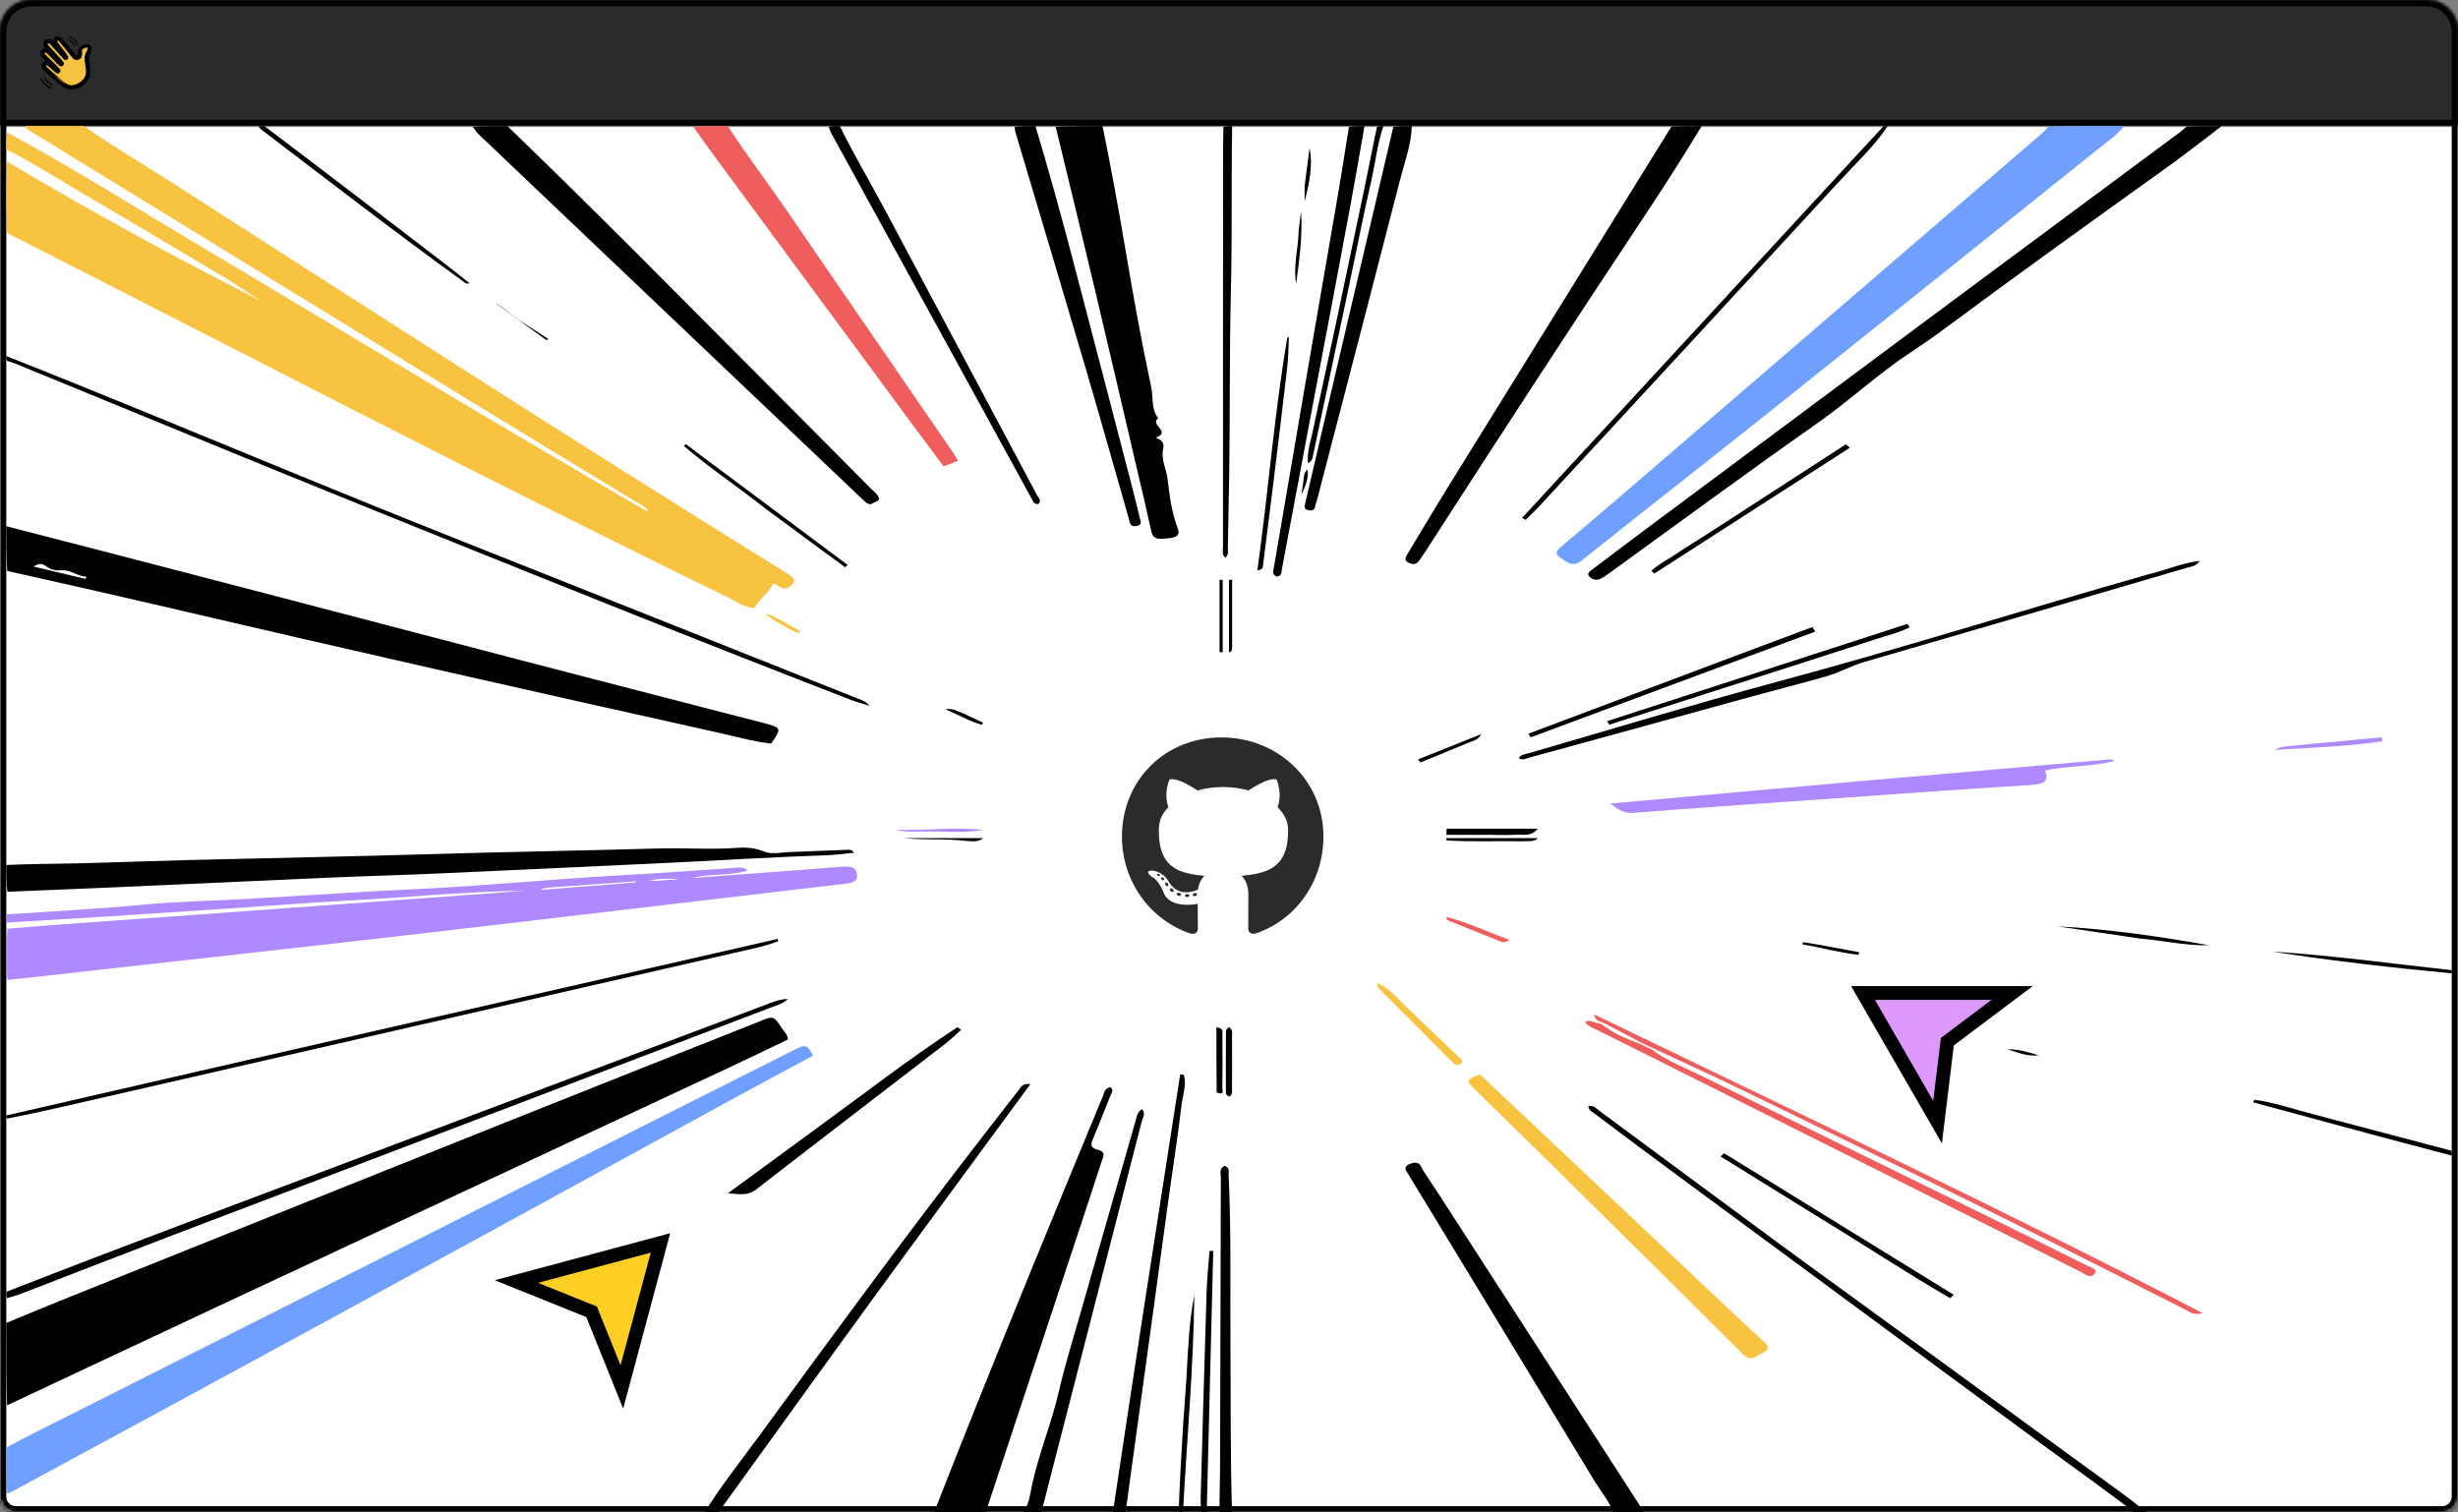 <svg width="780" height="480" viewBox="0 0 780 480" fill="none" xmlns="http://www.w3.org/2000/svg">
  <rect x="0" y="0" width="780" height="480" fill="#808080" stroke="none"/>
  <mask id="path-1-inside-1_228_424" fill="white">
    <path d="M0 10C0 4.477 4.477 0 10 0H770C775.523 0 780 4.477 780 10V475C780 477.761 777.761 480 775 480H5C2.239 480 0 477.761 0 475V10Z"/>
  </mask>
  <path d="M0 10C0 4.477 4.477 0 10 0H770C775.523 0 780 4.477 780 10V475C780 477.761 777.761 480 775 480H5C2.239 480 0 477.761 0 475V10Z" fill="white"/>
  <path d="M10 2H770V-2H10V2ZM778 10V475H782V10H778ZM775 478H5V482H775V478ZM2 475V10H-2V475H2ZM5 478C3.343 478 2 476.657 2 475H-2C-2 478.866 1.134 482 5 482V478ZM778 475C778 476.657 776.657 478 775 478V482C778.866 482 782 478.866 782 475H778ZM770 2C774.418 2 778 5.582 778 10H782C782 3.373 776.627 -2 770 -2V2ZM10 -2C3.373 -2 -2 3.373 -2 10H2C2 5.582 5.582 2 10 2V-2Z" fill="black" mask="url(#path-1-inside-1_228_424)"/>
  <mask id="path-3-inside-2_228_424" fill="white">
    <path d="M0 10C0 4.477 4.477 0 10 0H770C775.523 0 780 4.477 780 10V40H0V10Z"/>
  </mask>
  <path d="M0 10C0 4.477 4.477 0 10 0H770C775.523 0 780 4.477 780 10V40H0V10Z" fill="#2B2B2B"/>
  <path d="M780 40V42H782V40H780ZM0 40H-2V42H0V40ZM10 2H770V-2H10V2ZM778 10V40H782V10H778ZM780 38H0V42H780V38ZM2 40V10H-2V40H2ZM770 2C774.418 2 778 5.582 778 10H782C782 3.373 776.627 -2 770 -2V2ZM10 -2C3.373 -2 -2 3.373 -2 10H2C2 5.582 5.582 2 10 2V-2Z" fill="black" mask="url(#path-3-inside-2_228_424)"/>
  <g clip-path="url(#clip0_228_424)">
    <path d="M22.667 27.754C21.964 27.754 21.331 27.571 20.73 27.194C20.057 26.772 19.451 26.245 18.865 25.736C18.762 25.646 18.658 25.556 18.555 25.467C18.26 25.213 17.959 24.956 17.668 24.708C16.64 23.829 15.576 22.92 14.577 21.977C14.357 21.769 14.207 21.587 14.089 21.387C13.733 20.78 13.745 20.54 14.152 20.165C14.259 20.066 14.451 20.009 14.68 20.009C14.942 20.009 15.205 20.082 15.401 20.209C15.728 20.42 16.355 20.973 16.962 21.509C17.438 21.929 17.888 22.325 18.207 22.572C18.235 22.594 18.268 22.605 18.302 22.605C18.303 22.605 18.303 22.605 18.303 22.605C18.361 22.605 18.416 22.571 18.442 22.519C18.469 22.467 18.462 22.408 18.424 22.362C17.944 21.764 16.76 20.58 16.201 20.037C15.942 19.786 15.678 19.532 15.422 19.287C14.959 18.841 14.479 18.381 14.016 17.92C13.663 17.568 13.301 17.148 13.481 16.612C13.616 16.212 13.917 15.992 14.328 15.992C14.634 15.992 14.969 16.12 15.247 16.344C15.771 16.766 16.247 17.264 16.707 17.745C16.878 17.924 17.055 18.109 17.232 18.288C17.34 18.397 17.479 18.542 17.641 18.71C18.159 19.25 18.87 19.99 19.294 20.316C19.325 20.34 19.361 20.352 19.399 20.352C19.46 20.352 19.518 20.318 19.549 20.265C19.578 20.212 19.576 20.149 19.542 20.097C19.379 19.848 19.146 19.603 18.941 19.387C18.827 19.267 18.72 19.154 18.636 19.053C18.276 18.619 17.889 18.195 17.514 17.786C17.182 17.423 16.838 17.047 16.515 16.666C16.376 16.501 16.177 16.293 15.946 16.051C15.398 15.477 14.717 14.764 14.518 14.292C14.347 13.888 14.468 13.468 14.827 13.222C15.008 13.098 15.202 13.035 15.402 13.035C15.623 13.035 15.847 13.11 16.068 13.26C16.418 13.496 16.69 13.819 16.954 14.131C17.04 14.233 17.128 14.338 17.219 14.439C18.154 15.484 20.022 17.539 20.734 18.309C20.76 18.338 20.796 18.354 20.834 18.354C20.883 18.354 20.93 18.327 20.954 18.285C20.978 18.244 20.976 18.195 20.95 18.153C20.61 17.614 19.794 16.513 18.59 14.97C18.537 14.902 18.482 14.831 18.425 14.759C18.08 14.32 17.689 13.822 17.48 13.439C17.373 13.234 17.373 13.012 17.48 12.782C17.616 12.49 17.898 12.273 18.218 12.217C18.27 12.208 18.323 12.203 18.375 12.203C18.563 12.203 18.749 12.264 18.927 12.383C19.198 12.565 19.656 13.134 20.141 13.736C20.467 14.142 20.805 14.561 21.117 14.903C21.296 15.098 21.705 15.617 22.138 16.166C22.701 16.879 23.338 17.687 23.621 17.977C23.851 18.213 24.103 18.333 24.37 18.333C24.479 18.333 24.593 18.313 24.706 18.273C25.097 18.136 25.31 17.824 25.305 17.395C25.294 16.539 25.54 15.853 26.056 15.299C26.338 14.997 27.034 14.751 27.608 14.751C27.824 14.751 28.004 14.787 28.13 14.854C28.543 15.075 28.667 15.479 28.452 15.91C28.389 16.037 28.323 16.166 28.258 16.29C27.936 16.912 27.603 17.556 27.534 18.306C27.496 18.725 27.554 19.129 27.611 19.519C27.631 19.662 27.652 19.808 27.669 19.953C27.704 20.274 27.757 20.599 27.809 20.913C27.932 21.665 28.059 22.442 27.95 23.209L27.95 23.211L27.95 23.214C27.887 24.49 27.132 25.467 26.51 26.062C25.777 26.762 24.811 27.327 23.926 27.573C23.486 27.693 23.063 27.754 22.667 27.754Z" fill="#F7C340"/>
    <mask id="mask0_228_424" style="mask-type:luminance" maskUnits="userSpaceOnUse" x="12" y="11" width="18" height="18">
      <path d="M29.289 11.5H12.695V28.48H29.289V11.5Z" fill="white"/>
      <path d="M22.667 27.754C21.964 27.754 21.331 27.571 20.73 27.194C20.057 26.772 19.451 26.245 18.865 25.736C18.762 25.646 18.658 25.556 18.555 25.467C18.26 25.213 17.959 24.956 17.668 24.708C16.64 23.829 15.576 22.92 14.577 21.977C14.357 21.769 14.207 21.587 14.089 21.387C13.733 20.78 13.745 20.54 14.152 20.165C14.259 20.066 14.451 20.009 14.68 20.009C14.942 20.009 15.205 20.082 15.401 20.209C15.728 20.42 16.355 20.973 16.962 21.509C17.438 21.929 17.888 22.325 18.207 22.572C18.235 22.594 18.268 22.605 18.302 22.605C18.303 22.605 18.303 22.605 18.303 22.605C18.361 22.605 18.416 22.571 18.442 22.519C18.469 22.467 18.462 22.408 18.424 22.362C17.944 21.764 16.76 20.58 16.201 20.037C15.942 19.786 15.678 19.532 15.422 19.287C14.959 18.841 14.479 18.381 14.016 17.92C13.663 17.568 13.301 17.148 13.481 16.612C13.616 16.212 13.917 15.992 14.328 15.992C14.634 15.992 14.969 16.12 15.247 16.344C15.771 16.766 16.247 17.264 16.707 17.745C16.878 17.924 17.055 18.109 17.232 18.288C17.34 18.397 17.479 18.542 17.641 18.71C18.159 19.25 18.87 19.99 19.294 20.316C19.325 20.34 19.361 20.352 19.399 20.352C19.46 20.352 19.518 20.318 19.549 20.265C19.578 20.212 19.576 20.149 19.542 20.097C19.379 19.848 19.146 19.603 18.941 19.387C18.827 19.267 18.72 19.154 18.636 19.053C18.276 18.619 17.889 18.195 17.514 17.786C17.182 17.423 16.838 17.047 16.515 16.666C16.376 16.501 16.177 16.293 15.946 16.051C15.398 15.477 14.717 14.764 14.518 14.292C14.347 13.888 14.468 13.468 14.827 13.222C15.008 13.098 15.202 13.035 15.402 13.035C15.623 13.035 15.847 13.11 16.068 13.26C16.418 13.496 16.69 13.819 16.954 14.131C17.04 14.233 17.128 14.338 17.219 14.439C18.154 15.484 20.022 17.539 20.734 18.309C20.76 18.338 20.796 18.354 20.834 18.354C20.883 18.354 20.93 18.327 20.954 18.285C20.978 18.244 20.976 18.195 20.95 18.153C20.61 17.614 19.794 16.513 18.59 14.97C18.537 14.902 18.482 14.831 18.425 14.759C18.08 14.32 17.689 13.822 17.48 13.439C17.373 13.234 17.373 13.012 17.48 12.782C17.616 12.49 17.898 12.273 18.218 12.217C18.27 12.208 18.323 12.203 18.375 12.203C18.563 12.203 18.749 12.264 18.927 12.383C19.198 12.565 19.656 13.134 20.141 13.736C20.467 14.142 20.805 14.561 21.117 14.903C21.296 15.098 21.705 15.617 22.138 16.166C22.701 16.879 23.338 17.687 23.621 17.977C23.851 18.213 24.103 18.333 24.37 18.333C24.479 18.333 24.593 18.313 24.706 18.273C25.097 18.136 25.31 17.824 25.305 17.395C25.294 16.539 25.54 15.853 26.056 15.299C26.338 14.997 27.034 14.751 27.608 14.751C27.824 14.751 28.004 14.787 28.13 14.854C28.543 15.075 28.667 15.479 28.452 15.91C28.389 16.037 28.323 16.166 28.258 16.29C27.936 16.912 27.603 17.556 27.534 18.306C27.496 18.725 27.554 19.129 27.611 19.519C27.631 19.662 27.652 19.808 27.669 19.953C27.704 20.274 27.757 20.599 27.809 20.913C27.932 21.665 28.059 22.442 27.95 23.209L27.95 23.211L27.95 23.214C27.887 24.49 27.132 25.467 26.51 26.062C25.777 26.762 24.811 27.327 23.926 27.573C23.486 27.693 23.063 27.754 22.667 27.754Z" fill="black"/>
    </mask>
    <g mask="url(#mask0_228_424)">
      <path d="M20.73 27.194L21.103 26.599L21.103 26.599L20.73 27.194ZM18.865 25.736L18.404 26.267L18.404 26.267L18.865 25.736ZM18.555 25.467L19.013 24.934L19.013 24.934L18.555 25.467ZM17.668 24.708L17.212 25.243L17.212 25.243L17.668 24.708ZM14.089 21.387L13.483 21.743L13.483 21.743L14.089 21.387ZM14.152 20.165L13.675 19.648L13.675 19.648L14.152 20.165ZM15.401 20.209L15.02 20.8L15.02 20.8L15.401 20.209ZM16.962 21.509L16.497 22.036L16.497 22.036L16.962 21.509ZM18.207 22.572L17.776 23.128L17.776 23.128L18.207 22.572ZM18.442 22.519L19.071 22.834L19.071 22.834L18.442 22.519ZM18.424 22.362L17.876 22.802L17.877 22.803L17.877 22.803L18.424 22.362ZM16.201 20.037L16.69 19.532L16.69 19.532L16.201 20.037ZM15.422 19.287L14.935 19.794L14.936 19.794L15.422 19.287ZM14.016 17.92L14.512 17.422L14.512 17.422L14.016 17.92ZM13.481 16.612L14.148 16.837L14.148 16.837L13.481 16.612ZM15.247 16.344L15.688 15.797L15.688 15.796L15.247 16.344ZM16.707 17.745L17.215 17.259L17.215 17.259L16.707 17.745ZM17.232 18.288L16.732 18.783L16.732 18.783L17.232 18.288ZM17.641 18.71L18.148 18.223L18.148 18.223L18.147 18.222L17.641 18.71ZM19.294 20.316L18.865 20.873L18.866 20.873L18.866 20.874L19.294 20.316ZM19.549 20.265L20.16 20.612L20.16 20.611L20.16 20.611L19.549 20.265ZM19.542 20.097L18.953 20.481L18.953 20.482L19.542 20.097ZM18.941 19.387L18.431 19.871L18.431 19.872L18.432 19.872L18.941 19.387ZM18.636 19.053L18.094 19.502L18.094 19.502L18.636 19.053ZM17.514 17.786L16.995 18.261L16.995 18.261L17.514 17.786ZM15.946 16.051L15.437 16.536L15.437 16.536L15.946 16.051ZM14.518 14.292L13.87 14.566L13.87 14.566L14.518 14.292ZM14.827 13.222L15.224 13.802L15.225 13.802L14.827 13.222ZM16.068 13.26L15.674 13.842L15.675 13.842L16.068 13.26ZM16.954 14.131L17.491 13.678L17.491 13.678L17.491 13.677L16.954 14.131ZM17.219 14.439L17.743 13.97L17.743 13.97L17.742 13.97L17.219 14.439ZM20.734 18.309L21.251 17.833L21.25 17.832L21.25 17.832L20.734 18.309ZM20.954 18.285L21.563 18.636L21.564 18.635L21.564 18.635L20.954 18.285ZM20.95 18.153L20.355 18.528L20.356 18.529L20.356 18.53L20.95 18.153ZM18.59 14.97L18.035 15.402L18.036 15.402L18.59 14.97ZM18.425 14.759L17.872 15.194L17.872 15.194L17.872 15.194L18.425 14.759ZM17.48 13.439L16.857 13.763L16.859 13.769L16.862 13.774L17.48 13.439ZM17.48 12.782L16.843 12.486L16.843 12.486L17.48 12.782ZM18.218 12.217L18.099 11.524L18.097 11.524L18.096 11.524L18.218 12.217ZM18.927 12.383L19.319 11.8L19.319 11.799L18.927 12.383ZM20.141 13.736L19.593 14.177L19.593 14.177L20.141 13.736ZM21.117 14.903L21.637 14.428L21.636 14.428L21.117 14.903ZM22.138 16.166L22.69 15.73L22.69 15.73L22.138 16.166ZM23.621 17.977L23.117 18.468L23.117 18.468L23.621 17.977ZM24.706 18.273L24.474 17.609L24.474 17.609L24.706 18.273ZM26.056 15.299L25.542 14.82L25.542 14.82L26.056 15.299ZM28.13 14.854L28.461 14.233L28.461 14.233L28.461 14.233L28.13 14.854ZM28.452 15.91L29.082 16.224L29.082 16.224L28.452 15.91ZM28.258 16.29L27.634 15.966L27.634 15.966L28.258 16.29ZM27.611 19.519L28.307 19.419L28.307 19.419L28.307 19.419L27.611 19.519ZM27.669 19.953L28.367 19.876L28.367 19.876L27.669 19.953ZM27.809 20.913L28.503 20.799V20.799L27.809 20.913ZM27.95 23.209L27.254 23.11L27.254 23.114L27.253 23.119L27.95 23.209ZM27.95 23.211L27.253 23.122L27.25 23.142L27.248 23.163L27.95 23.211ZM27.95 23.214L27.248 23.166L27.248 23.173L27.248 23.179L27.95 23.214ZM26.51 26.062L26.996 26.57L26.996 26.57L26.51 26.062ZM23.926 27.573L24.112 28.251L24.113 28.25L24.113 28.25L23.926 27.573ZM22.667 27.051C22.098 27.051 21.593 26.906 21.103 26.599L20.356 27.79C21.068 28.236 21.831 28.457 22.667 28.457V27.051ZM21.103 26.599C20.484 26.211 19.919 25.721 19.326 25.206L18.404 26.267C18.982 26.77 19.629 27.334 20.356 27.79L21.103 26.599ZM19.326 25.206C19.223 25.116 19.119 25.025 19.013 24.934L18.096 26C18.198 26.088 18.3 26.177 18.404 26.267L19.326 25.206ZM19.013 24.934C18.718 24.68 18.416 24.422 18.125 24.174L17.212 25.243C17.503 25.491 17.802 25.747 18.096 26L19.013 24.934ZM18.125 24.174C17.094 23.293 16.044 22.395 15.06 21.465L14.094 22.488C15.108 23.445 16.185 24.366 17.212 25.243L18.125 24.174ZM15.06 21.465C14.875 21.291 14.771 21.16 14.695 21.031L13.483 21.743C13.643 22.015 13.84 22.248 14.094 22.488L15.06 21.465ZM14.696 21.031C14.615 20.894 14.572 20.805 14.55 20.746C14.529 20.69 14.538 20.69 14.537 20.725C14.536 20.742 14.532 20.761 14.527 20.778C14.521 20.794 14.516 20.802 14.517 20.8C14.522 20.792 14.548 20.756 14.628 20.682L13.675 19.648C13.437 19.867 13.156 20.184 13.132 20.653C13.111 21.066 13.305 21.441 13.483 21.743L14.696 21.031ZM14.628 20.682C14.603 20.705 14.583 20.717 14.573 20.722C14.564 20.727 14.562 20.727 14.569 20.725C14.576 20.723 14.589 20.719 14.608 20.717C14.628 20.714 14.652 20.712 14.68 20.712V19.306C14.371 19.306 13.969 19.377 13.675 19.648L14.628 20.682ZM14.68 20.712C14.823 20.712 14.95 20.755 15.02 20.8L15.782 19.618C15.459 19.41 15.061 19.306 14.68 19.306V20.712ZM15.02 20.8C15.29 20.974 15.864 21.477 16.497 22.036L17.427 20.981C16.846 20.469 16.166 19.866 15.782 19.618L15.02 20.8ZM16.497 22.036C16.965 22.449 17.435 22.864 17.776 23.128L18.637 22.016C18.34 21.786 17.911 21.408 17.427 20.981L16.497 22.036ZM17.776 23.128C17.922 23.24 18.105 23.309 18.302 23.309V21.902C18.432 21.902 18.549 21.947 18.637 22.016L17.776 23.128ZM18.302 23.309C18.302 23.309 18.302 23.309 18.302 23.309C18.303 23.309 18.303 23.309 18.303 23.309C18.303 23.309 18.303 23.309 18.303 22.605C18.303 21.902 18.303 21.902 18.303 21.902C18.303 21.902 18.303 21.902 18.303 21.902C18.303 21.902 18.302 21.902 18.302 21.902V23.309ZM18.303 23.309C18.63 23.309 18.927 23.122 19.071 22.834L17.814 22.203C17.906 22.021 18.092 21.902 18.303 21.902L18.303 23.309ZM19.071 22.834C19.226 22.526 19.175 22.173 18.971 21.92L17.877 22.803C17.748 22.643 17.712 22.407 17.814 22.203L19.071 22.834ZM18.972 21.921C18.46 21.284 17.243 20.069 16.69 19.532L15.711 20.541C16.277 21.091 17.428 22.244 17.876 22.802L18.972 21.921ZM16.69 19.532C16.43 19.28 16.165 19.025 15.909 18.78L14.936 19.794C15.191 20.04 15.454 20.292 15.711 20.541L16.69 19.532ZM15.909 18.78C15.445 18.334 14.97 17.877 14.512 17.422L13.52 18.418C13.988 18.884 14.473 19.349 14.935 19.794L15.909 18.78ZM14.512 17.422C14.338 17.249 14.23 17.122 14.172 17.011C14.129 16.927 14.13 16.887 14.148 16.837L12.815 16.388C12.651 16.873 12.744 17.311 12.924 17.659C13.091 17.98 13.34 18.239 13.52 18.419L14.512 17.422ZM14.148 16.837C14.176 16.751 14.208 16.725 14.217 16.719C14.224 16.713 14.252 16.695 14.328 16.695V15.289C13.993 15.289 13.665 15.38 13.385 15.585C13.107 15.789 12.921 16.073 12.815 16.388L14.148 16.837ZM14.328 16.695C14.448 16.695 14.631 16.751 14.806 16.892L15.688 15.796C15.307 15.49 14.821 15.289 14.328 15.289V16.695ZM14.806 16.892C15.288 17.28 15.733 17.744 16.199 18.231L17.215 17.259C16.761 16.784 16.253 16.252 15.688 15.797L14.806 16.892ZM16.199 18.231C16.369 18.409 16.55 18.599 16.732 18.783L17.731 17.793C17.56 17.619 17.387 17.439 17.215 17.259L16.199 18.231ZM16.732 18.783C16.836 18.887 16.97 19.027 17.134 19.197L18.147 18.222C17.988 18.057 17.844 17.906 17.731 17.793L16.732 18.783ZM17.133 19.197C17.632 19.716 18.388 20.506 18.865 20.873L19.723 19.759C19.352 19.473 18.686 18.784 18.148 18.223L17.133 19.197ZM18.866 20.874C19.011 20.985 19.196 21.056 19.399 21.056V19.649C19.526 19.649 19.638 19.694 19.722 19.758L18.866 20.874ZM19.399 21.056C19.716 21.056 20.007 20.882 20.16 20.612L18.937 19.918C19.03 19.754 19.203 19.649 19.399 19.649V21.056ZM20.16 20.611C20.324 20.322 20.303 19.977 20.131 19.712L18.953 20.482C18.848 20.321 18.833 20.102 18.937 19.918L20.16 20.611ZM20.131 19.713C19.926 19.399 19.645 19.107 19.45 18.902L18.432 19.872C18.647 20.098 18.832 20.296 18.953 20.481L20.131 19.713ZM19.451 18.903C19.332 18.778 19.243 18.683 19.177 18.604L18.094 19.502C18.197 19.625 18.323 19.757 18.431 19.871L19.451 18.903ZM19.177 18.605C18.804 18.154 18.405 17.718 18.033 17.311L16.995 18.261C17.372 18.672 17.747 19.083 18.094 19.502L19.177 18.605ZM18.033 17.312C17.699 16.947 17.365 16.581 17.052 16.212L15.979 17.12C16.312 17.514 16.665 17.899 16.995 18.261L18.033 17.312ZM17.052 16.212C16.896 16.027 16.679 15.8 16.454 15.565L15.437 16.536C15.675 16.785 15.857 16.976 15.979 17.12L17.052 16.212ZM16.454 15.565C16.178 15.275 15.885 14.968 15.636 14.677C15.373 14.369 15.219 14.145 15.165 14.019L13.87 14.566C14.016 14.911 14.302 15.28 14.566 15.59C14.845 15.916 15.166 16.253 15.437 16.536L16.454 15.565ZM15.165 14.019C15.138 13.955 15.143 13.914 15.149 13.893C15.155 13.872 15.172 13.838 15.224 13.802L14.43 12.642C13.791 13.079 13.571 13.858 13.87 14.566L15.165 14.019ZM15.225 13.802C15.3 13.75 15.357 13.738 15.402 13.738V12.332C15.047 12.332 14.716 12.445 14.429 12.642L15.225 13.802ZM15.402 13.738C15.456 13.738 15.546 13.755 15.674 13.842L16.462 12.677C16.149 12.466 15.79 12.332 15.402 12.332V13.738ZM15.675 13.842C15.931 14.015 16.142 14.26 16.416 14.584L17.491 13.677C17.238 13.378 16.906 12.977 16.462 12.677L15.675 13.842ZM16.416 14.584C16.5 14.684 16.596 14.798 16.695 14.909L17.742 13.97C17.66 13.878 17.579 13.781 17.491 13.678L16.416 14.584ZM16.695 14.908C17.632 15.956 19.503 18.013 20.217 18.786L21.25 17.832C20.541 17.064 18.675 15.013 17.743 13.97L16.695 14.908ZM20.217 18.786C20.371 18.953 20.591 19.057 20.834 19.057V17.651C21 17.651 21.149 17.723 21.251 17.833L20.217 18.786ZM20.834 19.057C21.131 19.057 21.412 18.899 21.563 18.636L20.345 17.933C20.448 17.755 20.635 17.651 20.834 17.651V19.057ZM21.564 18.635C21.722 18.359 21.705 18.03 21.544 17.776L20.356 18.53C20.248 18.359 20.233 18.128 20.344 17.934L21.564 18.635ZM21.545 17.778C21.183 17.204 20.344 16.075 19.144 14.537L18.036 15.402C19.243 16.951 20.037 18.024 20.355 18.528L21.545 17.778ZM19.145 14.537C19.09 14.468 19.034 14.396 18.977 14.324L17.872 15.194C17.929 15.266 17.984 15.335 18.035 15.402L19.145 14.537ZM18.977 14.325C18.617 13.867 18.271 13.422 18.098 13.103L16.862 13.774C17.106 14.222 17.542 14.774 17.872 15.194L18.977 14.325ZM18.104 13.114C18.101 13.109 18.101 13.108 18.102 13.111C18.103 13.114 18.103 13.117 18.103 13.12C18.103 13.123 18.103 13.121 18.104 13.115C18.106 13.109 18.11 13.096 18.118 13.078L16.843 12.486C16.654 12.892 16.638 13.344 16.857 13.763L18.104 13.114ZM18.118 13.078C18.157 12.995 18.245 12.926 18.339 12.909L18.096 11.524C17.551 11.62 17.076 11.984 16.843 12.486L18.118 13.078ZM18.336 12.91C18.352 12.907 18.365 12.906 18.375 12.906V11.5C18.28 11.5 18.188 11.509 18.099 11.524L18.336 12.91ZM18.375 12.906C18.406 12.906 18.457 12.914 18.534 12.966L19.319 11.799C19.041 11.613 18.721 11.5 18.375 11.5V12.906ZM18.534 12.966C18.582 12.998 18.708 13.117 18.923 13.364C19.121 13.592 19.348 13.873 19.593 14.177L20.688 13.295C20.448 12.997 20.203 12.693 19.984 12.441C19.78 12.207 19.542 11.95 19.319 11.8L18.534 12.966ZM19.593 14.177C19.916 14.578 20.268 15.016 20.598 15.377L21.636 14.428C21.342 14.106 21.019 13.705 20.688 13.295L19.593 14.177ZM20.598 15.377C20.754 15.548 21.141 16.037 21.586 16.601L22.69 15.73C22.269 15.196 21.837 14.648 21.637 14.428L20.598 15.377ZM21.586 16.601C22.132 17.293 22.801 18.143 23.117 18.468L24.125 17.487C23.875 17.23 23.269 16.464 22.69 15.73L21.586 16.601ZM23.117 18.468C23.447 18.806 23.871 19.036 24.37 19.036V17.63C24.335 17.63 24.255 17.62 24.125 17.487L23.117 18.468ZM24.37 19.036C24.567 19.036 24.758 19 24.939 18.937L24.474 17.609C24.427 17.626 24.392 17.63 24.37 17.63V19.036ZM24.939 18.937C25.257 18.825 25.539 18.628 25.735 18.34C25.93 18.053 26.012 17.721 26.008 17.386L24.602 17.403C24.603 17.498 24.58 17.537 24.573 17.548C24.567 17.557 24.546 17.584 24.474 17.609L24.939 18.937ZM26.008 17.386C25.999 16.686 26.194 16.183 26.571 15.779L25.542 14.82C24.886 15.524 24.589 16.392 24.602 17.403L26.008 17.386ZM26.57 15.779C26.601 15.746 26.725 15.657 26.957 15.575C27.175 15.498 27.413 15.454 27.608 15.454V14.048C27.229 14.048 26.833 14.127 26.488 14.249C26.159 14.365 25.794 14.55 25.542 14.82L26.57 15.779ZM27.608 15.454C27.678 15.454 27.731 15.46 27.767 15.467C27.804 15.474 27.811 15.481 27.799 15.474L28.461 14.233C28.194 14.091 27.885 14.048 27.608 14.048V15.454ZM27.798 15.474C27.836 15.494 27.852 15.51 27.856 15.515C27.86 15.519 27.857 15.516 27.854 15.509C27.852 15.501 27.854 15.5 27.852 15.512C27.851 15.524 27.845 15.552 27.823 15.597L29.082 16.224C29.253 15.88 29.317 15.485 29.199 15.098C29.08 14.708 28.803 14.416 28.461 14.233L27.798 15.474ZM27.823 15.597C27.763 15.718 27.699 15.841 27.634 15.966L28.883 16.613C28.947 16.49 29.016 16.357 29.082 16.224L27.823 15.597ZM27.634 15.966C27.321 16.571 26.917 17.334 26.834 18.242L28.234 18.37C28.288 17.779 28.551 17.254 28.883 16.613L27.634 15.966ZM26.834 18.242C26.787 18.756 26.86 19.241 26.915 19.62L28.307 19.419C28.248 19.017 28.205 18.694 28.234 18.37L26.834 18.242ZM26.915 19.619C26.936 19.765 26.955 19.9 26.97 20.031L28.367 19.876C28.35 19.717 28.327 19.558 28.307 19.419L26.915 19.619ZM26.97 20.031C27.008 20.373 27.064 20.715 27.115 21.026L28.503 20.799C28.451 20.482 28.401 20.175 28.367 19.876L26.97 20.031ZM27.115 21.026C27.241 21.798 27.346 22.468 27.254 23.11L28.646 23.307C28.773 22.417 28.622 21.532 28.503 20.799L27.115 21.026ZM27.253 23.119L27.253 23.122L28.647 23.301L28.648 23.298L27.253 23.119ZM27.248 23.163L27.248 23.166L28.651 23.262L28.651 23.259L27.248 23.163ZM27.248 23.179C27.198 24.194 26.591 25.011 26.024 25.554L26.996 26.57C27.673 25.923 28.577 24.787 28.652 23.248L27.248 23.179ZM26.024 25.554C25.366 26.183 24.5 26.684 23.738 26.895L24.113 28.25C25.122 27.971 26.188 27.343 26.996 26.57L26.024 25.554ZM23.739 26.895C23.352 27.001 22.991 27.051 22.667 27.051V28.457C23.134 28.457 23.621 28.386 24.112 28.251L23.739 26.895Z" fill="black"/>
    </g>
    <path fill-rule="evenodd" clip-rule="evenodd" d="M25.495 16.202C25.62 15.867 25.806 15.568 26.056 15.3C26.338 14.998 27.034 14.752 27.608 14.752C27.772 14.752 27.916 14.772 28.03 14.811C27.974 15.195 27.653 15.643 27.16 15.97C26.536 16.384 25.843 16.469 25.495 16.202Z" fill="#E5B63F"/>
    <path fill-rule="evenodd" clip-rule="evenodd" d="M21.228 27.459C21.059 27.385 20.893 27.297 20.73 27.195C20.058 26.773 19.453 26.247 18.868 25.739L18.865 25.736C18.762 25.646 18.658 25.557 18.555 25.467C18.268 25.221 17.976 24.971 17.693 24.73L17.668 24.708L17.659 24.701C17.291 24.386 16.918 24.067 16.546 23.745C17.123 23.759 18.332 24.484 19.544 25.585C20.265 26.24 20.854 26.906 21.228 27.459Z" fill="#E5B63F"/>
    <mask id="mask1_228_424" style="mask-type:luminance" maskUnits="userSpaceOnUse" x="13" y="11" width="16" height="18">
      <path d="M28.937 11.852H13.046V28.129H28.937V11.852Z" fill="white"/>
      <path d="M22.667 27.754C21.964 27.754 21.331 27.571 20.73 27.194C20.057 26.772 19.451 26.245 18.865 25.736C18.762 25.646 18.658 25.556 18.555 25.467C18.26 25.213 17.959 24.956 17.668 24.708C16.64 23.829 15.576 22.92 14.577 21.977C14.357 21.769 14.207 21.587 14.089 21.387C13.733 20.78 13.745 20.54 14.152 20.165C14.259 20.066 14.451 20.009 14.68 20.009C14.942 20.009 15.205 20.082 15.401 20.209C15.728 20.42 16.355 20.973 16.962 21.509C17.438 21.929 17.888 22.325 18.207 22.572C18.235 22.594 18.268 22.605 18.302 22.605C18.303 22.605 18.303 22.605 18.303 22.605C18.361 22.605 18.416 22.571 18.442 22.519C18.469 22.467 18.462 22.408 18.424 22.362C17.944 21.764 16.76 20.58 16.201 20.037C15.942 19.786 15.678 19.532 15.422 19.287C14.959 18.841 14.479 18.381 14.016 17.92C13.663 17.568 13.301 17.148 13.481 16.612C13.616 16.212 13.917 15.992 14.328 15.992C14.634 15.992 14.969 16.12 15.247 16.344C15.771 16.766 16.247 17.264 16.707 17.745C16.878 17.924 17.055 18.109 17.232 18.288C17.34 18.397 17.479 18.542 17.641 18.71C18.159 19.25 18.87 19.99 19.294 20.316C19.325 20.34 19.361 20.352 19.399 20.352C19.46 20.352 19.518 20.318 19.549 20.265C19.578 20.212 19.576 20.149 19.542 20.097C19.379 19.848 19.146 19.603 18.941 19.387C18.827 19.267 18.72 19.154 18.636 19.053C18.276 18.619 17.889 18.195 17.514 17.786C17.182 17.423 16.838 17.047 16.515 16.666C16.376 16.501 16.177 16.293 15.946 16.051C15.398 15.477 14.717 14.764 14.518 14.292C14.347 13.888 14.468 13.468 14.827 13.222C15.008 13.098 15.202 13.035 15.402 13.035C15.623 13.035 15.847 13.11 16.068 13.26C16.418 13.496 16.69 13.819 16.954 14.131C17.04 14.233 17.128 14.338 17.219 14.439C18.154 15.484 20.022 17.539 20.734 18.309C20.76 18.338 20.796 18.354 20.834 18.354C20.883 18.354 20.93 18.327 20.954 18.285C20.978 18.244 20.976 18.195 20.95 18.153C20.61 17.614 19.794 16.513 18.59 14.97C18.537 14.902 18.482 14.831 18.425 14.759C18.08 14.32 17.689 13.822 17.48 13.439C17.373 13.234 17.373 13.012 17.48 12.782C17.616 12.49 17.898 12.273 18.218 12.217C18.27 12.208 18.323 12.203 18.375 12.203C18.563 12.203 18.749 12.264 18.927 12.383C19.198 12.565 19.656 13.134 20.141 13.736C20.467 14.142 20.805 14.561 21.117 14.903C21.296 15.098 21.705 15.617 22.138 16.166C22.701 16.879 23.338 17.687 23.621 17.977C23.851 18.213 24.103 18.333 24.37 18.333C24.479 18.333 24.593 18.313 24.706 18.273C25.097 18.136 25.31 17.824 25.305 17.395C25.294 16.539 25.54 15.853 26.056 15.299C26.338 14.997 27.034 14.751 27.608 14.751C27.824 14.751 28.004 14.787 28.13 14.854C28.543 15.075 28.667 15.479 28.452 15.91C28.389 16.037 28.323 16.166 28.258 16.29C27.936 16.912 27.603 17.556 27.534 18.306C27.496 18.725 27.554 19.129 27.611 19.519C27.631 19.662 27.652 19.808 27.669 19.953C27.704 20.274 27.757 20.599 27.809 20.913C27.932 21.665 28.059 22.442 27.95 23.209L27.95 23.211L27.95 23.214C27.887 24.49 27.132 25.467 26.51 26.062C25.777 26.762 24.811 27.327 23.926 27.573C23.486 27.693 23.063 27.754 22.667 27.754Z" fill="black"/>
    </mask>
    <g mask="url(#mask1_228_424)">
      <path d="M20.73 27.194L20.917 26.896L20.917 26.896L20.73 27.194ZM18.865 25.736L18.634 26.001L18.634 26.001L18.865 25.736ZM18.555 25.467L18.784 25.201L18.784 25.201L18.555 25.467ZM17.668 24.708L17.44 24.975L17.44 24.975L17.668 24.708ZM14.089 21.387L13.786 21.565L13.786 21.565L14.089 21.387ZM14.152 20.165L13.913 19.907L13.913 19.907L14.152 20.165ZM15.401 20.209L15.21 20.504L15.21 20.505L15.401 20.209ZM16.962 21.509L16.73 21.772L16.73 21.772L16.962 21.509ZM18.207 22.572L17.991 22.85L17.991 22.85L18.207 22.572ZM18.442 22.519L18.757 22.677V22.677L18.442 22.519ZM18.424 22.362L18.15 22.582L18.15 22.582L18.151 22.582L18.424 22.362ZM16.201 20.037L16.446 19.785L16.445 19.785L16.201 20.037ZM15.422 19.287L15.179 19.54L15.179 19.541L15.422 19.287ZM14.016 17.92L14.264 17.671L14.264 17.671L14.016 17.92ZM13.481 16.612L13.814 16.724L13.814 16.724L13.481 16.612ZM15.247 16.344L15.468 16.07L15.468 16.07L15.247 16.344ZM16.707 17.745L16.961 17.502L16.961 17.502L16.707 17.745ZM17.232 18.288L16.982 18.535L16.982 18.535L17.232 18.288ZM17.641 18.71L17.894 18.466L17.894 18.466L17.641 18.71ZM19.294 20.316L19.079 20.595L19.08 20.595L19.08 20.595L19.294 20.316ZM19.549 20.265L19.854 20.438L19.855 20.438L19.549 20.265ZM19.542 20.097L19.247 20.289L19.248 20.289L19.542 20.097ZM18.941 19.387L18.686 19.629L18.686 19.629L18.941 19.387ZM17.514 17.786L17.255 18.023L17.255 18.023L17.514 17.786ZM16.515 16.666L16.784 16.439V16.439L16.515 16.666ZM15.946 16.051L15.691 16.293L15.692 16.294L15.946 16.051ZM14.518 14.292L14.194 14.429L14.194 14.429L14.518 14.292ZM14.827 13.222L15.026 13.512L15.026 13.512L14.827 13.222ZM16.068 13.26L15.871 13.551L15.871 13.551L16.068 13.26ZM16.954 14.131L17.223 13.904L17.222 13.904L16.954 14.131ZM17.219 14.439L17.481 14.205L17.481 14.204L17.219 14.439ZM20.734 18.309L20.992 18.071L20.992 18.071L20.734 18.309ZM20.954 18.285L21.259 18.46L21.259 18.46L21.259 18.46L20.954 18.285ZM20.95 18.153L20.653 18.341L20.653 18.341L20.653 18.342L20.95 18.153ZM18.59 14.97L18.313 15.186L18.313 15.186L18.59 14.97ZM18.425 14.759L18.148 14.976L18.149 14.977L18.425 14.759ZM17.48 13.439L17.168 13.601L17.17 13.604L17.171 13.607L17.48 13.439ZM17.48 12.782L17.162 12.634L17.162 12.634L17.48 12.782ZM18.218 12.217L18.158 11.87L18.157 11.87L18.157 11.871L18.218 12.217ZM18.927 12.383L19.123 12.091L19.123 12.091L18.927 12.383ZM21.117 14.903L21.377 14.665L21.377 14.665L21.117 14.903ZM22.138 16.166L22.414 15.948L22.414 15.948L22.138 16.166ZM23.621 17.977L23.369 18.223L23.369 18.223L23.621 17.977ZM26.056 15.299L25.799 15.059L25.799 15.06L26.056 15.299ZM28.13 14.854L28.296 14.544L28.295 14.543L28.13 14.854ZM28.452 15.91L28.767 16.067L28.767 16.067L28.452 15.91ZM28.258 16.29L27.946 16.128L27.946 16.128L28.258 16.29ZM27.611 19.519L27.959 19.469L27.959 19.469L27.611 19.519ZM27.669 19.953L28.018 19.915V19.915L27.669 19.953ZM27.809 20.913L28.156 20.856L28.156 20.856L27.809 20.913ZM27.95 23.209L27.602 23.159L27.602 23.161L27.602 23.164L27.95 23.209ZM27.95 23.211L27.601 23.166L27.6 23.177L27.599 23.187L27.95 23.211ZM27.95 23.214L27.599 23.19L27.599 23.193L27.599 23.197L27.95 23.214ZM26.51 26.062L26.753 26.316L26.753 26.316L26.51 26.062ZM23.926 27.573L24.019 27.912L24.019 27.912L24.02 27.912L23.926 27.573ZM22.667 27.403C22.031 27.403 21.462 27.238 20.917 26.896L20.543 27.492C21.199 27.904 21.897 28.106 22.667 28.106V27.403ZM20.917 26.896C20.27 26.491 19.685 25.983 19.096 25.471L18.634 26.001C19.216 26.508 19.843 27.053 20.543 27.492L20.917 26.896ZM19.096 25.471C18.992 25.381 18.889 25.291 18.784 25.201L18.325 25.733C18.428 25.822 18.531 25.912 18.634 26.001L19.096 25.471ZM18.784 25.201C18.489 24.947 18.187 24.689 17.897 24.441L17.44 24.975C17.731 25.224 18.031 25.48 18.325 25.733L18.784 25.201ZM17.897 24.441C16.867 23.561 15.81 22.657 14.818 21.721L14.335 22.232C15.342 23.183 16.413 24.097 17.44 24.975L17.897 24.441ZM14.818 21.721C14.616 21.53 14.489 21.374 14.392 21.209L13.786 21.565C13.925 21.801 14.099 22.008 14.335 22.232L14.818 21.721ZM14.393 21.209C14.214 20.905 14.182 20.775 14.185 20.707C14.188 20.667 14.204 20.595 14.39 20.423L13.913 19.907C13.693 20.11 13.5 20.345 13.483 20.671C13.468 20.969 13.608 21.262 13.786 21.565L14.393 21.209ZM14.39 20.423C14.404 20.411 14.492 20.361 14.68 20.361V19.658C14.411 19.658 14.114 19.722 13.913 19.907L14.39 20.423ZM14.68 20.361C14.882 20.361 15.077 20.419 15.21 20.504L15.592 19.914C15.332 19.746 15.001 19.658 14.68 19.658V20.361ZM15.21 20.505C15.508 20.697 16.11 21.225 16.73 21.772L17.195 21.245C16.601 20.721 15.947 20.143 15.592 19.914L15.21 20.505ZM16.73 21.772C17.202 22.189 17.662 22.595 17.991 22.85L18.422 22.294C18.114 22.056 17.675 21.668 17.195 21.245L16.73 21.772ZM17.991 22.85C18.078 22.917 18.186 22.957 18.302 22.957V22.254C18.35 22.254 18.392 22.271 18.422 22.294L17.991 22.85ZM18.302 22.957C18.302 22.957 18.303 22.957 18.303 22.957C18.303 22.957 18.303 22.957 18.303 22.957C18.303 22.957 18.303 22.957 18.303 22.605C18.303 22.254 18.303 22.254 18.303 22.254C18.303 22.254 18.303 22.254 18.303 22.254C18.303 22.254 18.302 22.254 18.302 22.254V22.957ZM18.303 22.957C18.496 22.957 18.671 22.846 18.757 22.677L18.128 22.361C18.161 22.296 18.227 22.254 18.303 22.254L18.303 22.957ZM18.757 22.677C18.847 22.497 18.819 22.291 18.698 22.141L18.151 22.582C18.13 22.557 18.113 22.522 18.108 22.479C18.103 22.436 18.111 22.395 18.128 22.361L18.757 22.677ZM18.698 22.141C18.202 21.524 17.001 20.324 16.446 19.785L15.956 20.289C16.518 20.835 17.686 22.004 18.15 22.582L18.698 22.141ZM16.445 19.785C16.186 19.533 15.922 19.279 15.666 19.033L15.179 19.541C15.435 19.786 15.698 20.039 15.956 20.289L16.445 19.785ZM15.666 19.033C15.202 18.587 14.724 18.129 14.264 17.671L13.768 18.169C14.233 18.632 14.716 19.095 15.179 19.54L15.666 19.033ZM14.264 17.671C14.089 17.497 13.945 17.337 13.86 17.173C13.783 17.023 13.761 16.884 13.814 16.724L13.148 16.5C13.021 16.877 13.09 17.215 13.236 17.497C13.376 17.766 13.59 17.992 13.768 18.169L14.264 17.671ZM13.814 16.724C13.863 16.582 13.933 16.491 14.009 16.435C14.084 16.38 14.187 16.343 14.328 16.343V15.64C14.058 15.64 13.805 15.713 13.593 15.868C13.382 16.023 13.235 16.242 13.148 16.5L13.814 16.724ZM14.328 16.343C14.541 16.343 14.8 16.436 15.027 16.618L15.468 16.07C15.138 15.805 14.727 15.64 14.328 15.64V16.343ZM15.027 16.618C15.529 17.023 15.99 17.504 16.453 17.988L16.961 17.502C16.504 17.024 16.012 16.509 15.468 16.07L15.027 16.618ZM16.453 17.988C16.624 18.166 16.803 18.354 16.982 18.535L17.482 18.04C17.307 17.864 17.133 17.681 16.961 17.502L16.453 17.988ZM16.982 18.535C17.088 18.642 17.225 18.784 17.387 18.953L17.894 18.466C17.733 18.299 17.592 18.151 17.482 18.04L16.982 18.535ZM17.387 18.953C17.896 19.483 18.629 20.248 19.079 20.595L19.508 20.037C19.111 19.731 18.423 19.017 17.894 18.466L17.387 18.953ZM19.08 20.595C19.168 20.663 19.279 20.704 19.399 20.704V20.001C19.444 20.001 19.482 20.017 19.508 20.037L19.08 20.595ZM19.399 20.704C19.588 20.704 19.762 20.6 19.854 20.438L19.243 20.091C19.274 20.036 19.331 20.001 19.399 20.001V20.704ZM19.855 20.438C19.951 20.267 19.94 20.063 19.836 19.905L19.248 20.289C19.212 20.235 19.206 20.157 19.243 20.091L19.855 20.438ZM19.836 19.905C19.653 19.623 19.396 19.355 19.196 19.145L18.686 19.629C18.897 19.851 19.106 20.072 19.247 20.289L19.836 19.905ZM19.196 19.145C19.079 19.023 18.981 18.919 18.907 18.829L18.365 19.277C18.458 19.39 18.575 19.512 18.686 19.629L19.196 19.145ZM18.907 18.829C18.54 18.387 18.147 17.957 17.773 17.549L17.255 18.023C17.63 18.434 18.012 18.851 18.365 19.277L18.907 18.829ZM17.774 17.549C17.441 17.185 17.102 16.814 16.784 16.439L16.247 16.893C16.575 17.281 16.923 17.661 17.255 18.023L17.774 17.549ZM16.784 16.439C16.636 16.264 16.428 16.047 16.2 15.808L15.692 16.294C15.926 16.539 16.116 16.738 16.247 16.893L16.784 16.439ZM16.2 15.808C15.925 15.52 15.625 15.205 15.368 14.905C15.105 14.597 14.918 14.336 14.842 14.156L14.194 14.429C14.317 14.72 14.57 15.052 14.834 15.361C15.105 15.679 15.419 16.008 15.691 16.293L16.2 15.808ZM14.842 14.156C14.735 13.903 14.807 13.662 15.026 13.512L14.628 12.932C14.129 13.273 13.959 13.873 14.194 14.429L14.842 14.156ZM15.026 13.512C15.154 13.424 15.28 13.386 15.402 13.386V12.683C15.124 12.683 14.862 12.771 14.628 12.932L15.026 13.512ZM15.402 13.386C15.54 13.386 15.697 13.433 15.871 13.551L16.265 12.968C15.998 12.788 15.707 12.683 15.402 12.683V13.386ZM15.871 13.551C16.174 13.756 16.416 14.039 16.685 14.357L17.222 13.904C16.964 13.598 16.662 13.237 16.265 12.968L15.871 13.551ZM16.685 14.357C16.77 14.458 16.862 14.568 16.957 14.674L17.481 14.204C17.394 14.108 17.309 14.007 17.223 13.904L16.685 14.357ZM16.957 14.674C17.893 15.72 19.762 17.776 20.476 18.548L20.992 18.071C20.281 17.302 18.415 15.248 17.481 14.205L16.957 14.674ZM20.475 18.547C20.566 18.645 20.694 18.705 20.834 18.705V18.002C20.898 18.002 20.955 18.03 20.992 18.071L20.475 18.547ZM20.834 18.705C21.006 18.705 21.171 18.613 21.259 18.46L20.65 18.109C20.689 18.041 20.759 18.002 20.834 18.002V18.705ZM21.259 18.46C21.35 18.301 21.34 18.112 21.247 17.965L20.653 18.342C20.612 18.277 20.605 18.186 20.649 18.11L21.259 18.46ZM21.247 17.966C20.896 17.409 20.069 16.294 18.867 14.753L18.313 15.186C19.518 16.732 20.323 17.819 20.653 18.341L21.247 17.966ZM18.867 14.754C18.814 14.685 18.758 14.614 18.701 14.542L18.149 14.977C18.205 15.049 18.26 15.118 18.313 15.186L18.867 14.754ZM18.701 14.542C18.349 14.093 17.98 13.622 17.789 13.271L17.171 13.607C17.397 14.022 17.811 14.547 18.148 14.976L18.701 14.542ZM17.792 13.276C17.741 13.179 17.733 13.073 17.799 12.93L17.162 12.634C17.014 12.952 17.006 13.289 17.168 13.601L17.792 13.276ZM17.799 12.93C17.886 12.742 18.072 12.6 18.278 12.563L18.157 11.871C17.725 11.947 17.346 12.237 17.162 12.634L17.799 12.93ZM18.277 12.563C18.311 12.557 18.344 12.555 18.375 12.555V11.852C18.301 11.852 18.229 11.858 18.158 11.87L18.277 12.563ZM18.375 12.555C18.485 12.555 18.603 12.589 18.73 12.675L19.123 12.091C18.895 11.938 18.642 11.852 18.375 11.852V12.555ZM18.73 12.675C18.822 12.736 18.976 12.889 19.188 13.133C19.392 13.367 19.623 13.654 19.867 13.957L20.415 13.515C20.173 13.216 19.933 12.918 19.719 12.671C19.512 12.434 19.302 12.212 19.123 12.091L18.73 12.675ZM19.867 13.957C20.192 14.36 20.537 14.788 20.858 15.14L21.377 14.665C21.073 14.333 20.743 13.923 20.415 13.515L19.867 13.957ZM20.858 15.14C21.025 15.323 21.423 15.827 21.862 16.383L22.414 15.948C21.987 15.406 21.567 14.873 21.377 14.665L20.858 15.14ZM21.862 16.383C22.416 17.086 23.07 17.915 23.369 18.223L23.873 17.732C23.607 17.459 22.985 16.671 22.414 15.948L21.862 16.383ZM23.369 18.223C23.649 18.51 23.987 18.685 24.37 18.685V17.981C24.219 17.981 24.053 17.917 23.873 17.732L23.369 18.223ZM24.37 18.685C24.523 18.685 24.675 18.656 24.822 18.605L24.59 17.941C24.51 17.969 24.436 17.981 24.37 17.981V18.685ZM24.822 18.605C25.08 18.515 25.296 18.36 25.445 18.142C25.593 17.924 25.659 17.665 25.656 17.39L24.953 17.399C24.955 17.554 24.918 17.666 24.863 17.745C24.81 17.825 24.724 17.894 24.59 17.941L24.822 18.605ZM25.656 17.39C25.646 16.612 25.867 16.018 26.314 15.539L25.799 15.06C25.213 15.688 24.942 16.465 24.953 17.399L25.656 17.39ZM26.313 15.539C26.399 15.447 26.583 15.334 26.84 15.243C27.089 15.155 27.367 15.103 27.608 15.103V14.399C27.275 14.399 26.918 14.47 26.606 14.58C26.301 14.688 25.996 14.849 25.799 15.059L26.313 15.539ZM27.608 15.103C27.793 15.103 27.909 15.134 27.964 15.164L28.295 14.543C28.099 14.439 27.854 14.399 27.608 14.399V15.103ZM27.964 15.164C28.103 15.238 28.166 15.327 28.19 15.406C28.215 15.486 28.213 15.602 28.138 15.754L28.767 16.067C28.906 15.788 28.95 15.486 28.863 15.2C28.775 14.914 28.57 14.69 28.296 14.544L27.964 15.164ZM28.138 15.754C28.076 15.878 28.011 16.003 27.946 16.128L28.57 16.451C28.635 16.328 28.702 16.197 28.767 16.067L28.138 15.754ZM27.946 16.128C27.629 16.742 27.26 17.445 27.184 18.274L27.884 18.338C27.946 17.667 28.244 17.083 28.571 16.451L27.946 16.128ZM27.184 18.274C27.142 18.741 27.207 19.185 27.263 19.57L27.959 19.469C27.901 19.073 27.851 18.709 27.884 18.338L27.184 18.274ZM27.263 19.569C27.283 19.713 27.304 19.854 27.319 19.992L28.018 19.915C28.001 19.763 27.979 19.61 27.959 19.469L27.263 19.569ZM27.319 19.992C27.356 20.323 27.411 20.657 27.462 20.969L28.156 20.856C28.104 20.54 28.052 20.225 28.018 19.915L27.319 19.992ZM27.462 20.969C27.586 21.731 27.702 22.455 27.602 23.159L28.299 23.258C28.416 22.43 28.277 21.598 28.156 20.856L27.462 20.969ZM27.602 23.164L27.601 23.166L28.299 23.256L28.299 23.253L27.602 23.164ZM27.599 23.187L27.599 23.19L28.301 23.238L28.301 23.235L27.599 23.187ZM27.599 23.197C27.543 24.342 26.862 25.239 26.267 25.808L26.753 26.316C27.403 25.695 28.232 24.639 28.301 23.231L27.599 23.197ZM26.267 25.808C25.572 26.473 24.656 27.006 23.832 27.234L24.02 27.912C24.966 27.649 25.983 27.052 26.753 26.316L26.267 25.808ZM23.832 27.234C23.419 27.347 23.027 27.403 22.667 27.403V28.106C23.098 28.106 23.553 28.039 24.019 27.912L23.832 27.234Z" fill="black"/>
    </g>
    <path d="M22.007 11.727C22.908 12.147 23.663 12.841 24.169 13.695C24.309 13.932 24.426 14.179 24.524 14.437C24.601 14.64 24.919 14.527 24.842 14.322C24.47 13.339 23.795 12.472 22.933 11.872C22.686 11.701 22.427 11.55 22.155 11.423C21.958 11.331 21.81 11.635 22.007 11.727Z" fill="black"/>
    <path d="M21.738 12.749C22.537 13.139 23.159 13.846 23.467 14.678C23.542 14.882 23.861 14.768 23.785 14.563C23.523 13.855 23.051 13.22 22.439 12.777C22.264 12.651 22.08 12.539 21.886 12.444C21.69 12.348 21.543 12.653 21.738 12.749Z" fill="black"/>
    <path d="M12.82 25.12C13.343 26.209 14.21 27.129 15.256 27.731C15.557 27.904 15.874 28.049 16.201 28.168C16.3 28.204 16.414 28.128 16.441 28.032C16.47 27.924 16.404 27.828 16.305 27.792C15.249 27.408 14.306 26.684 13.654 25.767C13.464 25.5 13.298 25.218 13.157 24.923C13.111 24.828 12.976 24.803 12.89 24.853C12.793 24.91 12.775 25.025 12.82 25.12Z" fill="black"/>
    <path d="M13.992 24.796C14.381 25.568 15.015 26.212 15.767 26.633C15.99 26.758 16.224 26.861 16.464 26.947C16.563 26.983 16.677 26.907 16.704 26.811C16.734 26.703 16.667 26.607 16.568 26.571C15.606 26.228 14.788 25.512 14.329 24.599C14.282 24.505 14.149 24.479 14.062 24.529C13.967 24.585 13.945 24.702 13.992 24.796Z" fill="black"/>
  </g>
  <g clip-path="url(#clip1_228_424)">
    <path d="M26.689 40C35.623 46.37 45.16 51.902 54.3 57.78C83.668 76.668 113.071 95.527 142.518 114.345C177.948 136.988 213.516 159.507 249.399 181.74C251.591 183.098 253.386 184.314 250.508 186.238C248.139 187.823 247.062 185.525 245.328 185.165C244.115 188.109 240.939 190.154 239.375 193C235.965 192.674 233.761 190.961 231.299 189.758C175.449 162.468 120.331 134.347 65.292 106.137C44.366 95.411 23.403 84.728 2.229 73.933C2 66.373 2 58.904 2.225 51.254C28.388 66.839 55.285 81.613 82.987 95.575C79.286 93.425 76.02 90.907 72.369 88.735C57.074 79.634 41.841 70.473 26.428 61.489C18.331 56.769 10.606 51.672 2 47.456C2 45.718 2 43.98 2.25 42.032C21.855 52.579 40.283 64.228 59.149 75.456C86.959 92.006 114.607 108.711 142.385 125.291C157.949 134.58 173.628 143.76 189.273 152.97C194.702 156.166 200.188 159.306 205.648 162.471C205.441 161.581 204.792 161.068 204.068 160.627C185.859 149.544 167.598 138.51 149.435 127.384C103.179 99.049 56.965 70.675 10.746 42.307C9.695 41.662 8.376 41.156 8.071 40C14.159 40 20.246 40 26.689 40Z" fill="#F7C340"/>
    <path d="M2 419.863C14.865 414.458 27.736 409.333 40.593 404.185C78.733 388.914 116.85 373.61 155.009 358.365C183.096 347.144 211.227 335.987 239.354 324.825C245.937 322.212 245.153 322.003 248.522 326.874C249.101 327.711 249.977 328.46 250 329.921C243.859 332.849 237.495 335.936 231.064 338.941C177.235 364.102 123.382 389.232 69.562 414.405C47.175 424.876 24.852 435.427 2.25 446C2 437.417 2 428.775 2 419.863Z" fill="black"/>
    <path d="M2 290.193C16.457 289.243 30.896 288.492 45.293 287.131C56.286 286.092 67.422 285.911 78.487 285.278C96.843 284.229 115.179 282.957 133.549 282.084C154.693 281.079 175.693 278.955 196.815 277.804C209.012 277.139 221.183 276.22 233.366 275.415C234.582 275.335 235.869 274.993 237.223 276.287C231.438 278.081 225.285 277.157 219.715 278.638C229.487 277.914 239.26 277.197 249.031 276.465C255.178 276.004 261.322 275.526 267.465 275.047C269.87 274.86 271.631 275.152 271.957 277.39C272.274 279.567 270.831 280.162 268.352 280.452C222.029 285.878 175.728 291.411 129.391 296.766C93.39 300.926 57.346 304.871 21.322 308.914C15.091 309.613 8.862 310.326 2.316 311C2 305.655 2 300.343 2.341 294.744C17.866 293.413 33.054 292.407 48.232 291.315C84.003 288.743 119.769 286.133 155.535 283.527C159.124 283.266 162.702 282.932 166.285 282.632C156.931 282.871 147.629 283.303 138.357 283.97C129.196 284.629 120.04 285.286 110.859 285.79C98.041 286.493 85.254 287.493 72.45 288.342C58.259 289.283 44.068 290.215 29.872 291.118C20.585 291.708 11.291 292.238 2 292.796C2 292.007 2 291.218 2 290.193ZM173.799 281.702C173.154 281.831 172.509 281.96 171.864 282.089C171.893 282.192 171.921 282.295 171.949 282.399C181.866 281.618 191.784 280.838 201.701 280.058C201.686 279.944 201.67 279.83 201.655 279.716C192.555 280.364 183.454 281.011 173.799 281.702ZM208.198 279.549C210.629 279.373 213.059 279.196 215.49 279.02C212.327 278.756 209.194 278.694 205.908 279.557C206.689 279.557 207.185 279.557 208.198 279.549Z" fill="#AF89FF"/>
    <path d="M2 459.399C7.903 456.196 13.829 453.287 19.707 450.324C89.076 415.352 158.436 380.371 227.801 345.394C235.892 341.314 243.979 337.228 252.095 333.176C255.797 331.327 256.162 331.453 258 335.036C250.08 339.298 242.037 343.568 234.072 347.921C190.769 371.585 147.52 395.307 104.181 418.934C70.885 437.086 37.483 455.126 4.123 473.212C3.612 473.489 3.042 473.703 2.25 474C2 469.259 2 464.464 2 459.399Z" fill="#6FA0FF"/>
    <path d="M674 40C671.837 42.884 668.427 45.179 665.33 47.663C631.155 75.076 596.949 102.466 562.658 129.796C542.517 145.847 522.159 161.743 502.03 177.803C499.131 180.117 497.62 178.588 495.543 177.295C493.065 175.753 493.889 174.776 495.786 173.179C508.321 162.629 520.672 151.953 533.051 141.298C571.261 108.41 609.458 75.513 647.65 42.613C648.477 41.9 649.189 41.11 650.053 40.178C657.982 40 665.814 40 674 40Z" fill="#6FA0FF"/>
    <path d="M2 167C56.571 181.037 111.132 195.369 165.719 209.64C190.988 216.247 216.311 222.731 241.608 229.275C248.156 230.97 248.159 230.993 244.711 236C238.852 235.309 233.194 233.693 227.452 232.417C167.951 219.195 108.538 205.75 49.29 191.884C33.756 188.249 18.158 184.771 2.295 181.19C2 176.53 2 171.9 2 167ZM10.706 179.819C16.181 181.118 21.657 182.418 27.133 183.718C27.234 183.48 27.335 183.242 27.436 183.004C24.403 182.96 22.563 180.648 19.169 181.014C17.833 181.159 15.878 180.693 14.996 179.955C13.383 178.606 12.084 178.803 10.706 179.819Z" fill="black"/>
    <path d="M2 274.513C9.55 274.165 17.104 274.174 24.65 273.992C36.374 273.709 48.091 273.244 59.815 272.949C85.282 272.308 110.759 271.847 136.22 271.086C160.424 270.362 184.64 269.958 208.842 269.279C217.283 269.043 225.707 269.691 234.134 269.069C236.957 268.861 239.69 269.084 242.483 270.263C244.782 271.234 247.917 270.515 250.686 270.4C256.856 270.143 263.028 269.913 269.2 269.688C269.819 269.665 270.442 269.756 271 270.637C268.017 270.918 265.253 271.324 262.472 271.417C244.579 272.013 226.729 273.149 208.858 273.995C186.086 275.073 163.308 276.074 140.535 277.148C128.578 277.712 116.599 278.008 104.637 278.523C84.873 279.374 65.116 280.317 45.355 281.197C31.129 281.831 16.9 282.426 2.337 283C2 280.236 2 277.51 2 274.513Z" fill="black"/>
    <path d="M296 481C305.882 455.735 316.068 430.459 326.363 405.208C334.167 386.066 342.104 366.956 350.004 347.837C350.43 346.805 350.44 345.535 352.274 345C353.673 345.955 352.684 346.917 352.318 347.837C350.465 352.497 348.645 357.165 346.693 361.801C346.053 363.32 346.104 364.352 348.391 364.905C351.144 365.57 350.025 367.22 349.612 368.503C346.988 376.661 344.269 384.802 341.575 392.947C332.091 421.626 322.605 450.305 313.112 478.982C312.928 479.536 312.656 480.072 312.288 480.808C306.885 481 301.618 481 296 481Z" fill="black"/>
    <path d="M349.878 40C352.557 53.141 354.96 66.275 357.176 79.426C359.631 93.998 362.265 108.548 365.352 123.054C366.041 126.294 365.178 129.724 367.544 132.756C364.657 134.778 371.878 136.932 366.743 138.946C369.353 139.819 369.389 141.083 369.072 142.638C368.409 145.897 370.17 149.005 370.541 152.222C371.142 157.435 371.807 162.681 373.757 167.748C374.529 169.752 373.432 170.609 370.878 170.819C368.452 171.019 365.991 171.57 365.388 168.79C363.959 162.188 362.379 155.606 360.838 149.018C356.373 129.925 351.937 110.829 347.412 91.744C343.355 74.633 339.195 57.536 335 40.216C339.786 40 344.653 40 349.878 40Z" fill="black"/>
    <path d="M705 40C698.67 44.942 692.069 49.95 685.286 54.813C662.418 71.209 639.552 87.607 617.077 104.314C613.651 106.86 610.102 109.318 606.481 111.705C595.891 118.687 587.105 127.006 576.807 134.236C554.466 149.92 532.639 166.023 510.6 181.954C510.143 182.284 509.67 182.603 509.2 182.923C507.771 183.894 506.227 184.613 504.614 183.235C503.089 181.932 504.765 181.127 505.756 180.373C511.734 175.826 517.748 171.305 523.789 166.806C555.08 143.5 586.366 120.19 617.687 96.907C642.419 78.523 667.2 60.177 691.954 41.81C692.582 41.344 693.153 40.834 693.857 40.172C697.524 40 701.085 40 705 40Z" fill="black"/>
    <path d="M161.019 40C174.889 53.408 188.474 66.777 201.908 80.232C226.733 105.095 251.474 130.007 276.226 154.911C277.268 155.959 278.619 156.889 279 158.296C278.566 159.339 277.05 159.373 276.505 159.999C275.127 160.027 274.676 159.395 274.143 158.889C233.437 120.187 192.736 81.482 152.048 42.77C151.273 42.032 150.666 41.195 150 40.202C153.569 40 157.117 40 161.019 40Z" fill="black"/>
    <path d="M540 40C534.695 48.75 529.147 57.541 523.367 66.243C499.604 102.022 476.215 137.942 453.029 173.937C452.254 175.14 451.475 176.342 450.641 177.521C449.978 178.458 449.347 179.433 447.477 178.796C445.489 178.119 445.864 177.097 446.55 175.962C450.912 168.749 455.196 161.508 459.641 154.324C483.157 116.327 506.713 78.345 530.386 40.178C533.561 40 536.605 40 540 40Z" fill="black"/>
    <path d="M230.941 40C236.796 49.062 243.413 57.685 249.47 66.528C267.124 92.308 284.866 118.053 302.562 143.816C303.078 144.566 303.475 145.363 304 146.262C302.484 146.838 301.172 147.335 299.419 148C295.944 143.328 292.476 138.695 289.045 134.047C268.235 105.854 247.429 77.659 226.633 49.46C224.413 46.448 222.27 43.404 220 40.187C223.468 40 227.027 40 230.941 40Z" fill="#EF5D5D"/>
    <path d="M512.408 481C510.975 476.792 507.895 473.194 505.589 469.378C486.243 437.351 466.767 405.367 447.331 373.371C447.278 373.284 447.216 373.199 447.17 373.11C446.489 371.772 444.661 370.359 447.695 369.291C450.685 368.239 450.842 370.297 451.57 371.393C455.9 377.91 460.11 384.472 464.342 391.025C483.052 419.999 501.757 448.974 520.455 477.952C521.01 478.812 521.47 479.707 522 480.793C518.938 481 515.851 481 512.408 481Z" fill="black"/>
    <path d="M328.587 40C332.571 53.374 336.305 66.735 339.834 80.126C346.403 105.044 352.856 129.978 359.346 154.907C360.152 158 360.924 161.1 361.644 164.205C361.87 165.179 362.654 166.515 360.784 166.911C358.482 167.398 358.55 165.782 358.251 164.74C353.685 148.864 349.254 132.966 344.588 117.108C337.206 92.017 329.671 66.953 322.208 41.876C322.07 41.413 322.024 40.935 322 40.232C324.125 40 326.184 40 328.587 40Z" fill="black"/>
    <path d="M448 40C447.874 45.732 445.782 51.252 444.344 56.852C436.135 88.816 427.79 120.76 419.488 152.71C418.855 155.147 418.263 157.592 417.509 160.008C417.254 160.824 417.451 162.223 415.498 161.97C413.459 161.706 414.012 160.509 414.257 159.458C416.497 149.868 418.701 140.272 420.946 130.682C427.68 101.924 434.429 73.168 441.171 44.41C441.479 43.095 441.776 41.779 442.151 40.231C444.036 40 445.848 40 448 40Z" fill="black"/>
    <path d="M433 40C429.931 57.984 426.542 75.969 423.141 93.952C420.631 107.225 418.096 120.494 415.593 133.767C412.644 149.404 409.72 165.043 406.776 180.679C406.609 181.569 406.896 182.663 405.168 183C403.442 182.255 404.089 181.015 404.265 179.977C407.919 158.475 411.604 136.975 415.304 115.478C418.453 97.185 421.649 78.897 424.778 60.602C425.923 53.907 426.935 47.198 428.059 40.248C429.632 40 431.153 40 433 40Z" fill="black"/>
    <path d="M223 481C228.107 472.37 234.698 464.218 240.8 455.867C264.131 423.939 287.519 392.033 311.908 360.558C315.738 355.615 319.549 350.664 323.426 345.742C324.082 344.908 324.497 343.795 327 344.033C310.359 366.696 293.638 389.327 277.098 412.033C260.466 434.868 244.015 457.778 227.351 480.828C225.92 481 224.622 481 223 481Z" fill="black"/>
    <path d="M324 481C326.437 478.195 326.775 474.706 327.451 471.505C329.575 461.444 333.689 451.738 335.973 441.709C337.794 433.712 340.274 425.802 342.539 417.866C348.48 397.054 354.46 376.249 360.436 355.443C360.768 354.285 360.796 353.001 362.407 352C363.651 353.486 362.599 354.776 362.302 355.937C351.856 396.802 341.33 437.655 330.825 478.511C330.656 479.17 330.606 479.846 330.485 480.757C328.427 481 326.384 481 324 481Z" fill="black"/>
    <path d="M2 409.979C21.648 402.296 41.273 394.807 60.948 387.394C121.564 364.554 182.197 341.741 242.833 318.933C244.899 318.156 246.936 317.225 250 317C248.5 318.569 246.757 318.937 245.249 319.512C181.714 343.707 118.159 367.872 54.633 392.08C38.611 398.186 22.678 404.424 6.693 410.585C5.348 411.104 3.919 411.499 2.264 412C2 411.435 2 410.822 2 409.979Z" fill="black"/>
    <path d="M678.589 481C668.413 473.013 657.799 465.606 647.474 457.978C608.601 429.258 569.653 400.597 530.754 371.898C522.593 365.877 514.512 359.794 506.413 353.725C505.459 353.01 504.201 352.424 504 351.086C505.814 350.686 506.511 351.781 507.383 352.424C526.599 366.613 545.733 380.866 565.006 395.009C582.173 407.608 599.503 420.08 616.737 432.627C634.233 445.365 651.678 458.143 669.195 470.864C673.558 474.033 677.973 477.155 682 480.812C681.014 481 679.959 481 678.589 481Z" fill="black"/>
    <path d="M353 481C359.957 434.333 367.232 387.667 374.507 341C374.887 341.027 375.267 341.054 375.648 341.08C376.625 344.345 375.3 347.596 374.922 350.808C373.736 360.879 372.141 370.92 370.751 380.977C368.876 394.547 367.051 408.12 365.192 421.691C363.568 433.554 361.931 445.416 360.291 457.277C359.216 465.055 358.125 472.831 357.089 480.804C355.864 481 354.591 481 353 481Z" fill="black"/>
    <path d="M266.492 40C270.91 49.009 276.088 57.694 280.785 66.523C296.862 96.739 313.003 126.935 329.083 157.15C329.545 158.018 330.684 158.954 329.43 160C327.854 159.932 327.739 158.921 327.34 158.194C306.146 119.576 284.974 80.951 263.809 42.324C263.473 41.711 263.253 41.062 263 40.215C264.073 40 265.125 40 266.492 40Z" fill="black"/>
    <path d="M2 113C17.323 119.04 32.659 125.278 47.967 131.553C79.921 144.652 111.759 157.912 143.949 170.681C186.643 187.616 229.29 204.618 271.949 221.604C273.149 222.082 274.519 222.402 276 224C273.432 223.2 271.647 222.753 269.992 222.113C217.962 201.986 166.387 181.203 114.838 160.386C77.987 145.504 41.343 130.328 4.603 115.29C3.941 115.019 3.222 114.828 2.265 114.552C2 114.075 2 113.645 2 113Z" fill="black"/>
    <path d="M391 40C390.706 57.479 391.037 74.971 390.602 92.446C390.117 111.951 390.36 131.455 390.06 150.957C389.942 158.6 389.8 166.244 389.634 173.886C389.612 174.882 389.985 175.994 388.866 177C387.607 175.95 388.092 174.551 388.091 173.367C388.076 133.391 388.093 93.415 388.11 53.439C388.112 49.136 388.149 44.833 388.222 40.265C389.101 40 389.926 40 391 40Z" fill="black"/>
    <path d="M387.052 481C386.893 475.921 387.148 470.842 387.165 465.762C387.268 435.137 387.308 404.512 387.414 373.886C387.418 372.571 386.714 370.997 388.591 370C390.359 370.593 389.826 371.807 389.872 372.767C390.75 391.19 390.335 409.624 390.468 428.053C390.595 445.523 390.403 462.994 391 480.73C389.788 481 388.572 481 387.052 481Z" fill="black"/>
    <path d="M2 354.009C83.572 335.212 165.143 316.606 246.714 298C246.81 298.228 246.905 298.455 247 298.683C242.437 300.463 237.447 301.389 232.57 302.508C161.004 318.926 89.426 335.319 17.847 351.706C12.781 352.866 7.676 353.928 2.295 355C2 354.709 2 354.454 2 354.009Z" fill="black"/>
    <path d="M599 40C595.094 46.056 589.392 51.331 584.273 56.892C552.379 91.544 520.374 126.137 488.391 160.742C487.044 162.2 485.556 163.582 484.133 165C483.755 164.79 483.378 164.579 483 164.369C521.14 123.014 559.279 81.66 597.578 40.153C598.074 40 598.41 40 599 40Z" fill="black"/>
    <path d="M439 40C437.047 45.678 436.475 51.591 435.143 57.393C432.559 68.648 430.373 79.956 427.988 91.238C424.249 108.921 420.485 126.6 416.716 144.279C416.525 145.174 416.601 146.181 415.082 147C414.675 143.423 415.882 140.196 416.565 136.949C418.957 125.57 421.485 114.207 423.907 102.831C426.848 89.013 429.752 75.19 432.638 61.365C434.09 54.41 435.465 47.445 436.946 40.242C437.584 40 438.15 40 439 40Z" fill="black"/>
    <path d="M381.519 481C381.162 479.171 380.957 477.341 381.007 475.514C381.607 453.614 382.213 431.714 382.898 409.816C383.031 405.541 383.506 401.272 383.824 397C384.216 397.008 384.608 397.017 385 397.025C384.311 424.836 383.623 452.647 382.904 480.729C382.512 481 382.151 481 381.519 481Z" fill="black"/>
    <path d="M83.88 40C103.298 54.671 122.434 69.339 141.558 84.016C144.037 85.919 146.454 87.869 149 89.876C147.789 90.273 147.41 89.615 146.96 89.29C125.228 73.6 104.253 57.338 83.065 41.235C82.71 40.966 82.434 40.638 82 40.169C82.451 40 83.022 40 83.88 40Z" fill="black"/>
    <path d="M374 481C374.307 471.379 374.852 461.758 375.45 452.139C375.785 446.752 376.274 441.37 376.572 435.982C377.034 427.639 377.351 419.291 379 411C378.755 434.184 376.573 457.313 375.362 480.735C374.953 481 374.606 481 374 481Z" fill="black"/>
    <path d="M779 367C757.667 361.429 736.333 355.635 715 349.842C715.119 349.561 715.239 349.281 715.358 349C721.852 349.922 727.911 352.019 734.137 353.646C748.917 357.51 763.663 361.455 778.711 365.406C779 365.89 779 366.334 779 367Z" fill="black"/>
    <path d="M779 309C759.586 307.175 740.211 304.977 721 302C740.265 303.219 759.271 305.848 778.688 307.979C779 308.292 779 308.55 779 309Z" fill="black"/>
    <path d="M540.391 407.696C546.902 413.808 553.148 419.82 559.624 425.689C561.432 427.328 561.641 428.352 559.142 429.514C557.089 430.469 555.558 432.239 552.974 429.661C532.749 409.476 512.379 389.372 492.021 369.262C483.955 361.294 475.789 353.383 467.704 345.426C465.119 342.882 465.248 342.643 469.671 341C493.145 363.143 516.679 385.343 540.391 407.696Z" fill="#F7C340"/>
    <path d="M588.811 248.035C601.929 246.908 614.704 245.801 627.477 244.684C641.499 243.458 655.518 242.221 669.541 241.006C670 240.966 670.485 241.12 671 241.489C663.953 243.383 656.361 242.937 648.973 244.522C650.467 248.415 647.993 248.899 643.995 249.15C621.117 250.584 598.261 252.251 575.401 253.857C556.438 255.19 537.469 256.472 518.526 257.966C515.221 258.227 513.538 256.941 511 255.019C537.286 252.654 562.876 250.352 588.811 248.035Z" fill="#AF89FF"/>
    <path d="M524.173 333.055C529.015 336.781 535.231 339.08 540.916 341.896C570.244 356.423 599.716 370.789 629.121 385.229C640.261 390.699 651.37 396.205 662.454 401.737C663.592 402.305 665.83 402.778 664.681 404.214C663.302 405.937 661.757 404.376 660.576 403.787C631.832 389.442 603.127 375.053 574.407 360.682C552.239 349.588 530.053 338.515 507.898 327.407C506.172 326.542 504.119 325.907 503 324.409C504.493 323.395 505.465 324.575 507.015 324.668C507.709 324.809 507.996 324.89 508.393 325.167C511.782 327.792 515.669 329.538 519.989 331.123C521.51 331.842 522.842 332.448 524.173 333.055Z" fill="#EF5D5D"/>
    <path d="M681.888 182.238C687.354 180.923 692.139 178.76 698 178C697.114 179.645 695.436 179.757 694.122 180.142C659.977 190.156 625.832 200.171 591.632 210.079C587.336 211.323 583.711 213.467 579.459 214.67C571.752 216.85 563.952 218.845 556.212 220.962C543.358 224.478 530.522 228.031 517.676 231.565C506.844 234.545 496.014 237.529 485.168 240.479C484.2 240.743 483.174 241.402 482 240.655C482.402 239.499 483.835 239.411 484.927 239.095C511.202 231.489 537.308 223.528 563.818 216.414C603.468 205.774 642.246 193.483 681.888 182.238Z" fill="black"/>
    <path d="M524.587 332.65C522.992 331.963 521.666 331.353 520.003 330.465C515.943 328.274 512.221 326.362 508.498 324.45C508.213 324.369 507.927 324.287 507.5 324.189C506.716 323.614 505.831 323.177 506.028 322C570.374 353.183 635.28 383.683 699 416.763C695.973 417.517 694.803 416.286 693.522 415.643C673.21 405.447 653.022 395.108 632.633 385.001C607.176 372.382 581.592 359.91 555.998 347.45C545.706 342.44 535.242 337.63 524.587 332.65Z" fill="#EF5D5D"/>
    <path d="M258.813 358.319C273.863 347.387 288.217 336.197 303.824 326C304.216 326.276 304.608 326.553 305 326.829C303.265 328.358 301.642 329.965 299.778 331.402C279.817 346.785 259.776 362.111 239.886 377.544C237.467 379.421 235.065 379.087 231 378.696C240.689 371.598 249.655 365.03 258.813 358.319Z" fill="black"/>
    <path d="M547.051 209.511C556.575 205.945 565.845 202.472 575.116 199C575.41 199.483 575.705 199.966 576 200.449C545.912 211.632 515.824 222.816 485.735 234C485.49 233.617 485.245 233.234 485 232.851C505.599 225.103 526.199 217.354 547.051 209.511Z" fill="black"/>
    <path d="M571.27 210.585C550.885 217.116 530.764 223.558 510.643 230C510.429 229.621 510.214 229.241 510 228.862C541.759 218.575 573.519 208.287 605.278 198C605.519 198.362 605.759 198.725 606 199.087C602.644 200.816 598.661 201.705 594.952 202.949C591.133 204.231 587.264 205.427 583.419 206.664C579.456 207.939 575.495 209.218 571.27 210.585Z" fill="black"/>
    <path d="M576.668 386.024C566.307 379.6 556.154 373.304 546 367.008C546.371 366.672 546.743 366.336 547.114 366C571.41 380.977 595.705 395.954 620 410.93C619.622 411.287 619.244 411.643 618.865 412C604.524 403.714 590.96 394.684 576.668 386.024Z" fill="black"/>
    <path d="M545.574 167.036C559.108 158.271 572.439 149.635 585.769 141C586.179 141.373 586.59 141.746 587 142.119C566.339 155.412 545.678 168.706 525.016 182C524.678 181.737 524.339 181.473 524 181.21C525.817 179.362 528.437 178.066 530.714 176.546C533.066 174.975 535.492 173.47 537.889 171.939C540.381 170.346 542.876 168.756 545.574 167.036Z" fill="black"/>
    <path d="M408.408 107.691C408.445 107.423 408.456 107.325 408.495 107.234C408.613 106.957 409.009 106.93 409 107.131C408.858 110.395 408.818 113.668 408.443 116.919C406.997 129.474 405.456 142.024 403.919 154.573C402.898 162.905 401.828 171.234 400.762 179.562C400.693 180.101 400.784 180.769 399 181C402.433 156.541 404.287 132.129 408.408 107.691Z" fill="black"/>
    <path d="M455.308 328.238C458.009 330.798 460.552 333.191 463.063 335.604C463.67 336.188 464.555 336.829 463.531 337.62C462.535 338.389 461.662 337.854 461.029 337.222C453.054 329.262 445.101 321.287 437.17 313.3C436.915 313.043 436.952 312.606 437.249 312C441.247 313.869 443.52 317.048 446.432 319.707C449.422 322.438 452.243 325.283 455.308 328.238Z" fill="#F7C340"/>
    <path d="M242.524 161.127C234.014 154.401 224.954 148.364 217 141.512C217.226 141.342 217.451 141.171 217.677 141C234.785 153.765 251.892 166.531 269 179.296C268.714 179.531 268.428 179.765 268.142 180C263.916 176.894 259.687 173.791 255.465 170.682C251.21 167.549 246.963 164.409 242.524 161.127Z" fill="black"/>
    <path d="M678.908 297.843C670.05 296.544 661.525 295.272 653 294C669.194 294.858 685.132 297.178 701 299.983C693.63 300.186 686.501 298.49 678.908 297.843Z" fill="black"/>
    <path d="M733.27 236.095C741.018 235.382 748.427 234.691 755.835 234C755.89 234.418 755.945 234.837 756 235.255C744.788 236.935 733.377 237.271 722 238C723.552 236.839 725.468 236.886 727.335 236.73C729.206 236.574 731.066 236.325 733.27 236.095Z" fill="#AF89FF"/>
    <path d="M390.997 204.997C390.889 205.931 391.152 206.869 390 207C390 199.318 390 191.674 390 184.031C390.333 184.02 390.667 184.01 391 184C391 190.916 391 197.832 390.997 204.997Z" fill="black"/>
    <path d="M388 196.809C388 200.4 388 203.7 388 207C387.667 206.991 387.333 206.982 387 206.973C387 199.325 387 191.677 387 184.029C387.333 184.02 387.666 184.01 387.999 184C387.999 188.172 387.999 192.345 388 196.809Z" fill="black"/>
    <path d="M482.986 266.987C474.752 266.857 466.859 267.237 459.008 266.713C459.006 266.475 459.003 266.238 459 266C468.577 266 478.155 266 488 266C486.714 267.367 484.882 266.824 482.986 266.987Z" fill="black"/>
    <path d="M386.089 346.709C386 339.7 386 332.934 386 326C388.303 326.388 387.901 327.3 387.906 327.94C387.951 333.758 387.964 339.577 387.881 345.395C387.871 346.056 388.706 347.653 386.089 346.709Z" fill="black"/>
    <path d="M473.225 264.955C468.227 264.956 463.613 264.956 459 264.956C459.011 264.304 459.022 263.652 459.033 263C468.689 263 478.344 263 488 263C485.834 265.658 483.299 264.764 480.909 264.919C478.481 265.077 476.043 264.955 473.225 264.955Z" fill="black"/>
    <path d="M389.947 326C391.338 326.779 390.948 327.822 390.954 328.75C390.995 334.2 390.987 339.651 390.957 345.101C390.951 346.09 391.234 347.185 390.201 348C388.869 347.65 389.019 346.878 389.017 346.258C388.991 339.932 388.993 333.606 389.037 327.28C389.04 326.847 389.441 326.416 389.947 326Z" fill="black"/>
    <path d="M296.107 263.89C291.821 263.767 287.866 264.306 284 263.278C293.339 263.73 302.663 262.368 312 263.389C306.864 264.341 301.663 263.899 296.107 263.89Z" fill="#AF89FF"/>
    <path d="M412.103 73.284C412.366 71.011 412.618 69.005 412.87 67C413.366 74.736 412.356 82.367 411.311 90C410.324 84.458 411.991 79.041 412.103 73.284Z" fill="black"/>
    <path d="M459.022 291C466.004 292.803 472.125 295.783 479 298.29C477.358 299.415 476.564 298.936 475.834 298.649C470.716 296.633 465.609 294.596 460.52 292.532C459.793 292.237 458.845 292.007 459.022 291Z" fill="#EF5D5D"/>
    <path d="M465.998 235.696C460.739 237.852 455.736 239.926 450.732 242C450.488 241.669 450.244 241.339 450 241.008C456.411 238.441 462.823 235.874 470 233C469.123 234.922 467.464 235.069 465.998 235.696Z" fill="black"/>
    <path d="M164.563 101.461C167.834 103.599 170.917 105.597 174 107.594C173.817 107.73 173.634 107.865 173.452 108C167.49 103.651 161.528 99.303 157 96C158.696 96.884 161.377 99.234 164.563 101.461Z" fill="black"/>
    <path d="M414 59.032C414.521 54.846 415.041 50.923 415.562 47C416.706 52.751 415.406 58.36 414 64C414 62.432 414 60.864 414 59.032Z" fill="black"/>
    <path d="M306.767 266.889C299.994 266.081 293.479 266.646 287 266C295.157 266 303.314 266 312 266C310.337 267.351 308.657 266.97 306.767 266.889Z" fill="black"/>
    <path d="M577.134 299.827C581.618 300.658 585.809 301.427 590 302.196C589.917 302.464 589.833 302.732 589.75 303C583.699 302.389 577.96 300.686 572 299.756C572.052 299.504 572.104 299.252 572.156 299C573.718 299.255 575.279 299.51 577.134 299.827Z" fill="black"/>
    <path d="M305.115 226.143C307.567 227.29 309.783 228.335 312 229.38C311.825 229.587 311.649 229.793 311.474 230C307.609 228.883 304.354 226.983 300 225.062C302.609 224.747 303.609 225.718 305.115 226.143Z" fill="black"/>
    <path d="M247.375 196.623C249.741 197.927 251.87 199.137 254 200.348C253.821 200.565 253.643 200.783 253.464 201C249.691 199.406 246.3 197.297 243 195.009C244.698 194.887 245.772 196.009 247.375 196.623Z" fill="#F7C340"/>
    <path d="M413.629 152.539C413.806 151.256 413.706 150.125 414.905 149C415.356 151.991 414.112 154.456 413 157C413.2 155.586 413.399 154.173 413.629 152.539Z" fill="black"/>
    <path d="M647 334.914C643.247 335.361 640.235 333.962 637 333.003C640.615 332.938 643.7 333.952 647 334.914Z" fill="black"/>
  </g>
  <path d="M377.417 284.227C377.417 284.485 377.12 284.691 376.746 284.691C376.321 284.73 376.025 284.524 376.025 284.227C376.025 283.97 376.321 283.763 376.695 283.763C377.082 283.725 377.417 283.931 377.417 284.227ZM373.408 283.647C373.318 283.905 373.575 284.202 373.962 284.279C374.297 284.408 374.684 284.279 374.761 284.021C374.839 283.763 374.594 283.467 374.207 283.351C373.872 283.261 373.498 283.389 373.408 283.647ZM379.105 283.428C378.732 283.518 378.474 283.763 378.512 284.06C378.551 284.318 378.886 284.485 379.273 284.395C379.647 284.305 379.905 284.06 379.866 283.802C379.827 283.557 379.479 283.389 379.105 283.428ZM387.588 234.031C369.708 234.031 356.031 247.605 356.031 265.484C356.031 279.78 365.029 292.013 377.881 296.319C379.531 296.615 380.111 295.597 380.111 294.759C380.111 293.96 380.072 289.551 380.072 286.844C380.072 286.844 371.049 288.778 369.154 283.003C369.154 283.003 367.684 279.252 365.57 278.285C365.57 278.285 362.618 276.261 365.777 276.3C365.777 276.3 368.986 276.557 370.752 279.625C373.575 284.601 378.306 283.17 380.15 282.32C380.446 280.257 381.284 278.826 382.212 277.975C375.006 277.176 367.736 276.132 367.736 263.731C367.736 260.186 368.716 258.407 370.778 256.139C370.443 255.301 369.347 251.846 371.113 247.386C373.807 246.548 380.008 250.866 380.008 250.866C382.586 250.145 385.357 249.771 388.103 249.771C390.849 249.771 393.62 250.145 396.198 250.866C396.198 250.866 402.399 246.535 405.093 247.386C406.859 251.859 405.763 255.301 405.428 256.139C407.491 258.42 408.754 260.199 408.754 263.731C408.754 276.171 401.161 277.163 393.955 277.975C395.141 278.994 396.147 280.927 396.147 283.957C396.147 288.301 396.108 293.676 396.108 294.733C396.108 295.571 396.701 296.589 398.338 296.293C411.229 292.013 419.969 279.78 419.969 265.484C419.969 247.605 405.467 234.031 387.588 234.031ZM368.561 278.491C368.393 278.62 368.432 278.916 368.651 279.161C368.857 279.368 369.154 279.458 369.321 279.29C369.489 279.161 369.45 278.865 369.231 278.62C369.025 278.414 368.729 278.323 368.561 278.491ZM367.169 277.447C367.079 277.614 367.207 277.821 367.465 277.95C367.671 278.079 367.929 278.04 368.02 277.859C368.11 277.692 367.981 277.486 367.723 277.357C367.465 277.279 367.259 277.318 367.169 277.447ZM371.345 282.036C371.139 282.204 371.216 282.59 371.513 282.835C371.809 283.132 372.183 283.17 372.351 282.964C372.518 282.796 372.441 282.41 372.183 282.165C371.9 281.868 371.513 281.83 371.345 282.036ZM369.876 280.141C369.67 280.27 369.67 280.605 369.876 280.902C370.082 281.198 370.43 281.327 370.598 281.198C370.804 281.03 370.804 280.695 370.598 280.399C370.417 280.102 370.082 279.973 369.876 280.141Z" fill="#2B2B2B"/>
  <path d="M163.877 406.712L209.587 394.464L197.339 440.174L188.081 417.179L187.734 416.317L186.872 415.97L163.877 406.712Z" fill="#FFCF24" stroke="black" stroke-width="4.364"/>
  <path d="M614.85 356.122L591.189 315.14L638.512 315.14L618.696 330.034L617.953 330.592L617.841 331.515L614.85 356.122Z" fill="#DE99FF" stroke="black" stroke-width="4.364"/>
  <defs>
    <clipPath id="clip0_228_424">
      <rect x="12" y="11" width="18" height="18" fill="white"/>
    </clipPath>
    <clipPath id="clip1_228_424">
      <rect width="777" height="440" fill="white" transform="translate(1 40)"/>
    </clipPath>
  </defs>
</svg>
